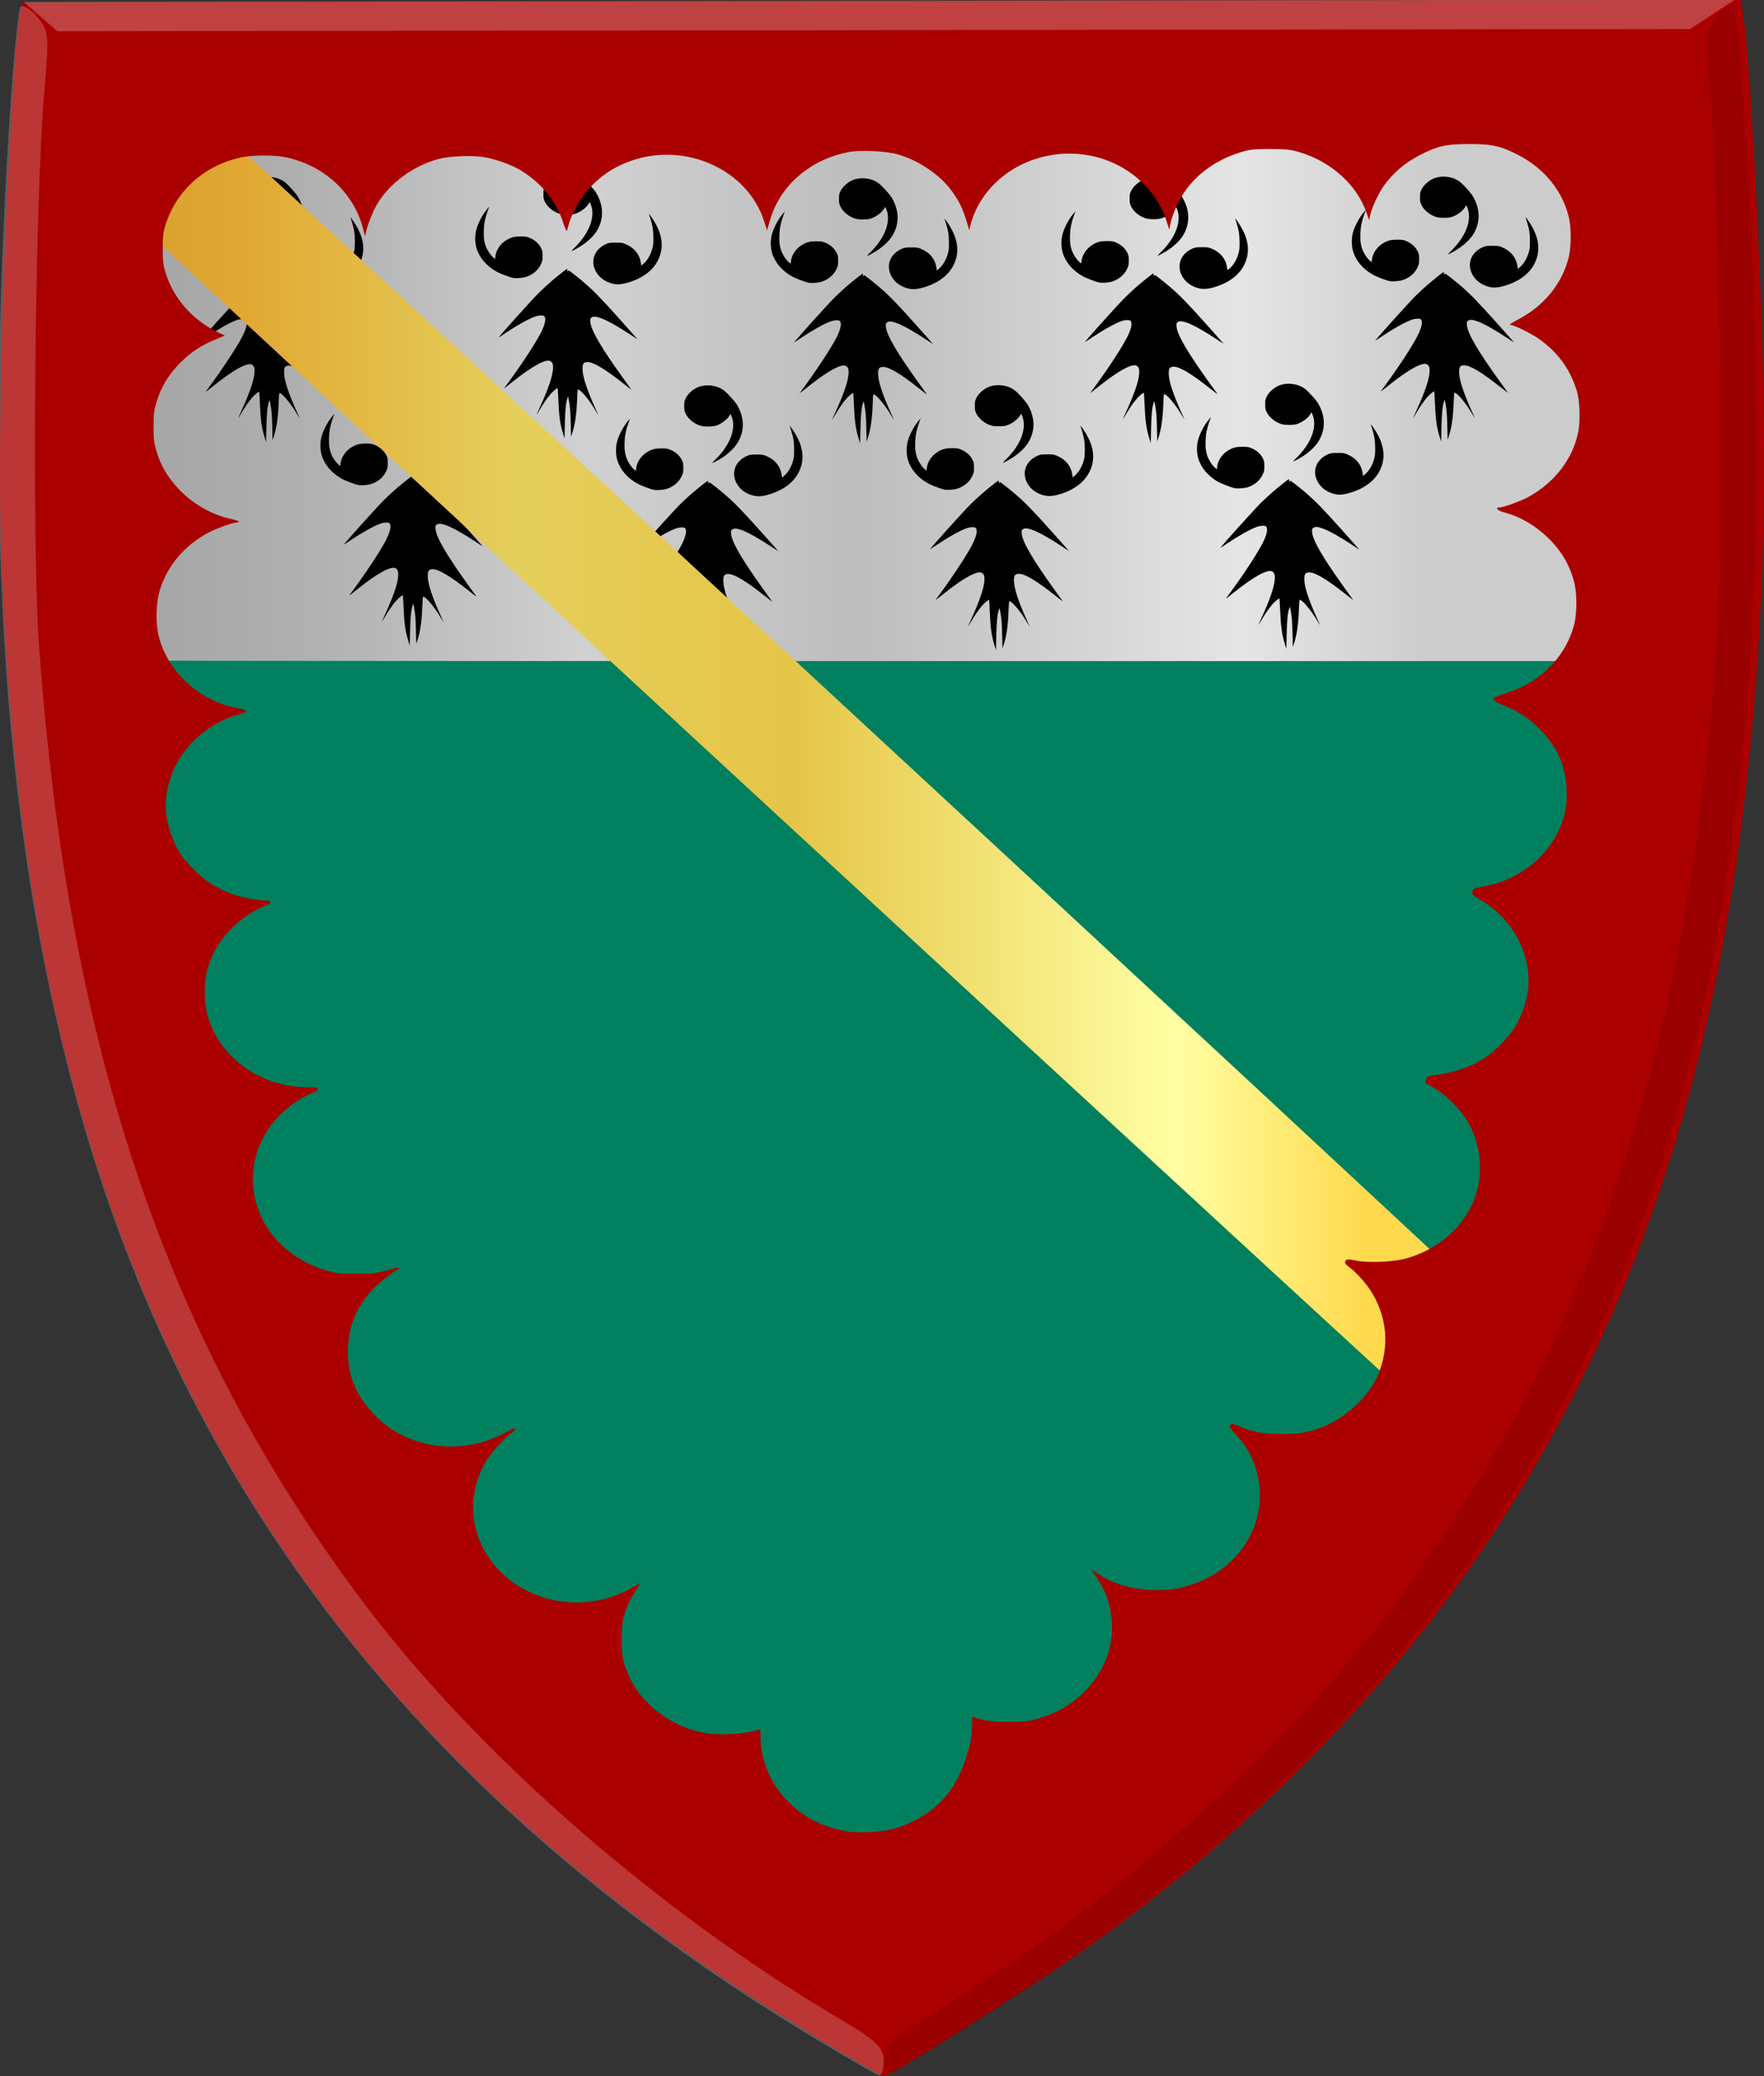 <?xml version="1.0" encoding="UTF-8" standalone="no"?>
<!-- Created with Inkscape (http://www.inkscape.org/) -->

<svg
   xmlns:dc="http://purl.org/dc/elements/1.1/"
   xmlns:cc="http://creativecommons.org/ns#"
   xmlns:rdf="http://www.w3.org/1999/02/22-rdf-syntax-ns#"
   xmlns:svg="http://www.w3.org/2000/svg"
   xmlns="http://www.w3.org/2000/svg"
   xmlns:xlink="http://www.w3.org/1999/xlink"
   xmlns:sodipodi="http://sodipodi.sourceforge.net/DTD/sodipodi-0.dtd"
   xmlns:inkscape="http://www.inkscape.org/namespaces/inkscape"
   width="458.068"
   height="539.072"
   id="svg5049"
   version="1.1"
   inkscape:version="0.91 r13725"
   sodipodi:docname="Her_Flussart_van_Steenburch.svg">
  <rect width="100%" height="100%" fill="#333333" stroke="none"/>
  <defs
     id="defs5051">
    <linearGradient
       id="linearGradient4070-6-1">
      <stop
         style="stop-color:#a3a3a3;stop-opacity:1;"
         offset="0"
         id="stop4072-2-3" />
      <stop
         style="stop-color:#b0b0b0;stop-opacity:1;"
         offset="0.143"
         id="stop4074-3-2" />
      <stop
         id="stop4076-8-1"
         offset="0.321"
         style="stop-color:#d1d1d1;stop-opacity:1;" />
      <stop
         style="stop-color:#bdbdbd;stop-opacity:1;"
         offset="0.5"
         id="stop4078-2-6" />
      <stop
         id="stop4080-6-3"
         offset="0.75"
         style="stop-color:#e5e5e5;stop-opacity:1;" />
      <stop
         style="stop-color:#cccccc;stop-opacity:1;"
         offset="0.875"
         id="stop4082-2-8" />
      <stop
         id="stop4084-7-3"
         offset="1"
         style="stop-color:#cccccc;stop-opacity:1;" />
    </linearGradient>
    <linearGradient
       gradientTransform="matrix(-1,0,0,1,-841.523,-1282.75)"
       gradientUnits="userSpaceOnUse"
       y2="1521.872"
       x2="-1157.101"
       y1="1521.872"
       x1="-1418.855"
       id="linearGradient15804"
       xlink:href="#linearGradient4070-6-1"
       inkscape:collect="always" />
    <linearGradient
       id="linearGradient15717"
       inkscape:collect="always">
      <stop
         id="stop15719"
         offset="0"
         style="stop-color:#ffffff;stop-opacity:1;" />
      <stop
         id="stop15721"
         offset="1"
         style="stop-color:#ffffff;stop-opacity:0;" />
    </linearGradient>
    <linearGradient
       gradientTransform="matrix(-1,0,0,1,-993.479,-1282.75)"
       gradientUnits="userSpaceOnUse"
       y2="1605.392"
       x2="-1343.402"
       y1="1605.392"
       x1="-1384.51"
       id="linearGradient15723"
       xlink:href="#linearGradient15717"
       inkscape:collect="always" />
    <linearGradient
       id="linearGradient23124">
      <stop
         style="stop-color:#cc992d;stop-opacity:1;"
         offset="0"
         id="stop23126" />
      <stop
         style="stop-color:#e1a832;stop-opacity:1;"
         offset="0.143"
         id="stop23128" />
      <stop
         id="stop23130"
         offset="0.321"
         style="stop-color:#e5cf5c;stop-opacity:1;" />
      <stop
         style="stop-color:#e5c547;stop-opacity:1;"
         offset="0.5"
         id="stop23132" />
      <stop
         id="stop23134"
         offset="0.75"
         style="stop-color:#ffffa3;stop-opacity:1;" />
      <stop
         style="stop-color:#ffd94d;stop-opacity:1;"
         offset="0.875"
         id="stop23136" />
      <stop
         id="stop23138"
         offset="1"
         style="stop-color:#ffdb4e;stop-opacity:1;" />
    </linearGradient>
    <linearGradient
       inkscape:collect="always"
       xlink:href="#linearGradient4053-4-8-3-8"
       id="linearGradient15856"
       gradientUnits="userSpaceOnUse"
       gradientTransform="matrix(-1,0,0,1,-181.297,-2013.873)"
       x1="-649.145"
       y1="2202.972"
       x2="-483.659"
       y2="2202.972" />
    <linearGradient
       id="linearGradient4053-4-8-3-8">
      <stop
         style="stop-color:#cc992d;stop-opacity:1;"
         offset="0"
         id="stop4055-9-6-3-1" />
      <stop
         style="stop-color:#e1a832;stop-opacity:1;"
         offset="0.143"
         id="stop4057-8-0-4-3" />
      <stop
         id="stop4059-2-1-2-6"
         offset="0.321"
         style="stop-color:#e5cf5c;stop-opacity:1;" />
      <stop
         style="stop-color:#e5c547;stop-opacity:1;"
         offset="0.5"
         id="stop4061-4-2-2-7" />
      <stop
         id="stop4063-5-6-0-8"
         offset="0.75"
         style="stop-color:#ffffa3;stop-opacity:1;" />
      <stop
         style="stop-color:#ffd94d;stop-opacity:1;"
         offset="0.875"
         id="stop4065-2-0-1-9" />
      <stop
         id="stop4067-9-5-2-5"
         offset="1"
         style="stop-color:#ffdb4e;stop-opacity:1;" />
    </linearGradient>
    <linearGradient
       gradientTransform="matrix(-1,0,0,1,-1432.755,-1501.22)"
       gradientUnits="userSpaceOnUse"
       y2="1821.438"
       x2="-1792.981"
       y1="1821.438"
       x1="-1947.815"
       id="linearGradient16219"
       xlink:href="#linearGradient4053-4-8-3-8"
       inkscape:collect="always" />
    <linearGradient
       id="linearGradient16247"
       inkscape:collect="always">
      <stop
         id="stop16249"
         offset="0"
         style="stop-color:#ffffff;stop-opacity:1;" />
      <stop
         id="stop16251"
         offset="1"
         style="stop-color:#ffffff;stop-opacity:0;" />
    </linearGradient>
    <radialGradient
       gradientUnits="userSpaceOnUse"
       gradientTransform="matrix(1,0,0,1.542,69.856,-610.353)"
       r="8.071"
       fy="763.515"
       fx="-781.429"
       cy="763.515"
       cx="-781.429"
       id="radialGradient16253"
       xlink:href="#linearGradient16247"
       inkscape:collect="always" />
    <linearGradient
       inkscape:collect="always"
       xlink:href="#linearGradient4070-6-1"
       id="linearGradient6145"
       x1="130.798"
       y1="456.908"
       x2="587.777"
       y2="456.908"
       gradientUnits="userSpaceOnUse" />
    <linearGradient
       inkscape:collect="always"
       xlink:href="#linearGradient4070-6-1"
       id="linearGradient6186"
       x1="132.718"
       y1="493.753"
       x2="587.31"
       y2="493.753"
       gradientUnits="userSpaceOnUse"
       gradientTransform="translate(1.756,-4.447)" />
    <linearGradient
       inkscape:collect="always"
       xlink:href="#linearGradient4053-4-8-3-8"
       id="linearGradient15610"
       x1="137.765"
       y1="415.325"
       x2="537.319"
       y2="415.325"
       gradientUnits="userSpaceOnUse"
       gradientTransform="translate(4.221,31.48)" />
    <linearGradient
       inkscape:collect="always"
       xlink:href="#linearGradient4070-6-1"
       id="linearGradient4193"
       x1="160.622"
       y1="362.758"
       x2="557.961"
       y2="362.758"
       gradientUnits="userSpaceOnUse" />
  </defs>
  <sodipodi:namedview
     id="base"
     pagecolor="#ffffff"
     bordercolor="#666666"
     borderopacity="1.0"
     inkscape:pageopacity="0.0"
     inkscape:pageshadow="2"
     inkscape:zoom="1.1001587"
     inkscape:cx="216.83139"
     inkscape:cy="412.38825"
     inkscape:document-units="px"
     inkscape:current-layer="layer1"
     showgrid="false"
     fit-margin-top="0"
     fit-margin-left="0"
     fit-margin-right="0"
     fit-margin-bottom="0"
     inkscape:window-width="1280"
     inkscape:window-height="738"
     inkscape:window-x="-8"
     inkscape:window-y="-8"
     inkscape:window-maximized="1" />
  <g
     inkscape:label="Laag 1"
     inkscape:groupmode="layer"
     id="layer1"
     transform="translate(-136.365,-258.324)">
    <path
       style="fill:#00805f;fill-opacity:1"
       d="M 341.351,730.947 C 245.631,675.249 190.34,600.159 170.687,499.167 c -7.281,-37.42 -10.462,-79.544 -9.322,-123.411 0.783,-30.095 3.043,-70.235 4.29,-76.199 l 0.648,-3.102 193.454,-0.253 192.901,0.135 0.237,2.007 c 1.262,5.96 3.762,46.661 4.618,76.754 1.252,43.862 -0.994,86.138 -8.181,123.577 -17.267,89.945 -62.524,158.925 -139.666,212.876 -12.393,8.667 -47.761,30.138 -49.515,30.057 -0.283,0 -8.744,-4.811 -18.801,-10.662 z"
       id="path3927-4-86-8-2-6-4-4-1-6-9-7"
       inkscape:connector-curvature="0"
       sodipodi:nodetypes="csssccccsssccc" />
    <path
       style="fill:url(#linearGradient4193);fill-opacity:1.0"
       d="m 161.682,429.735 c -0.124,-0.352 -0.492,-7.25 -0.797,-14.992 -0.431,-10.899 -0.315,-37.238 0.227,-51.657 0.604,-16.044 1.386,-31.874 2.175,-43.938 0.881,-13.507 1.387,-18.686 2.137,-21.896 l 0.238,-1.016 12.245,-0.119 c 6.736,-0.067 67.499,-0.165 135.03,-0.221 67.532,-0.059 149.266,-0.162 181.632,-0.233 l 58.847,-0.129 -0.146,1.366 c -0.079,0.752 -0.044,1.946 0.079,2.653 1.094,6.321 3.197,41.025 4.332,71.548 0.521,14.008 0.269,52.67 -0.376,57.841 l -0.131,1.039 -197.7,0 c -157.97,0 -197.718,-0.05 -197.788,-0.247 z"
       id="path6092-5-2-4"
       inkscape:connector-curvature="0" />
    <path
       style="fill:#000000"
       d="m 205.047,371.758 c -0.751,-2.454 -1.021,-4.445 -1.208,-8.9 -0.062,-1.515 -0.14,-2.78 -0.165,-2.811 -0.113,-0.124 -1.186,0.762 -1.866,1.542 -0.819,0.938 -2.004,2.662 -2.894,4.21 -0.901,1.567 -0.895,1.471 0.031,-0.553 2.237,-4.863 3.388,-8.206 3.512,-10.206 0.072,-1.106 -0.082,-1.611 -0.589,-1.976 -1.081,-0.776 -4.63,1.12 -9.795,5.234 -2.132,1.698 -2.414,1.907 -2.227,1.657 3.751,-5.04 7.415,-10.53 9.164,-13.733 1.272,-2.33 1.744,-4.104 1.263,-4.755 -0.202,-0.275 -0.306,-0.306 -0.993,-0.299 -0.526,0.009 -1.045,0.114 -1.661,0.346 -1.677,0.63 -4.683,2.323 -7.56,4.256 -0.769,0.518 -1.526,1.014 -1.68,1.103 -0.446,0.258 8.873,-10.102 10.594,-11.775 0.856,-0.835 2.212,-2.083 3.013,-2.775 1.43,-1.235 3.999,-3.267 4.132,-3.267 0.041,0 0.072,0.135 0.072,0.301 0,0.165 0.051,0.334 0.111,0.376 0.062,0.043 0.112,-0.009 0.112,-0.116 0,-0.105 0.031,-0.191 0.072,-0.191 0.124,0 2.658,1.992 3.964,3.115 2.563,2.205 4.621,4.319 9.295,9.547 2.618,2.927 4.709,5.293 4.648,5.257 -0.062,-0.035 -0.702,-0.46 -1.425,-0.942 -3.295,-2.198 -6.293,-3.894 -7.982,-4.514 -1.375,-0.504 -2.117,-0.55 -2.575,-0.155 -0.294,0.254 -0.306,0.307 -0.256,1.079 0.138,2.103 2.81,6.693 8.52,14.629 1.045,1.453 1.957,2.722 2.026,2.819 0.183,0.262 0.021,0.135 -1.836,-1.329 -4.808,-3.817 -7.893,-5.668 -9.443,-5.668 -1.081,0 -1.368,0.483 -1.274,2.143 0.111,1.979 1.276,5.414 3.451,10.172 0.363,0.796 0.644,1.447 0.623,1.447 -0.021,0 -0.282,-0.429 -0.582,-0.952 -1.589,-2.779 -3.992,-5.683 -4.7,-5.683 -0.092,0 -0.157,0.648 -0.212,2.363 -0.126,3.868 -0.536,6.745 -1.273,8.942 l -0.309,0.922 -0.072,-3.257 c -0.072,-3.29 -0.177,-4.588 -0.508,-6.267 l -0.184,-0.922 -0.154,0.407 c -0.405,1.063 -0.62,3.217 -0.693,6.904 l -0.072,3.625 -0.414,-1.352 z m 13.013,-38.825 c -1.967,-0.464 -3.471,-1.51 -4.375,-3.043 -1.709,-2.903 -0.428,-6.161 2.919,-7.422 0.491,-0.186 0.934,-0.232 2.184,-0.229 1.419,0 1.646,0.035 2.385,0.332 2.303,0.929 3.718,2.595 4.083,4.811 l 0.14,0.846 0.584,-0.507 c 1.061,-0.921 1.914,-2.442 2.352,-4.195 0.155,-0.615 0.196,-1.221 0.188,-2.642 -0.021,-1.999 -0.179,-3.021 -0.831,-5.089 l -0.333,-1.056 0.392,0.492 c 0.216,0.27 0.662,0.934 0.992,1.474 1.874,3.071 2.398,5.939 1.579,8.629 -1.02,3.352 -3.744,5.804 -7.947,7.155 -1.83,0.587 -3.13,0.721 -4.312,0.443 z m -26.088,-1.546 c -0.882,-0.205 -3.288,-1.126 -4.091,-1.566 -2.655,-1.455 -4.534,-3.637 -5.278,-6.13 -0.429,-1.437 -0.455,-3.269 -0.072,-4.756 0.455,-1.744 1.569,-3.869 2.814,-5.367 l 0.56,-0.673 -0.388,1.072 c -0.693,1.918 -0.967,3.29 -1.031,5.15 -0.062,1.853 0.103,3.034 0.601,4.268 0.383,0.951 1.2,2.155 1.81,2.667 l 0.528,0.443 0.072,-0.698 c 0.159,-1.586 1.348,-3.323 2.889,-4.224 1.245,-0.728 2.032,-0.928 3.649,-0.926 1.238,0 1.565,0.043 2.184,0.288 1.52,0.597 2.584,1.542 3.211,2.855 0.283,0.591 0.314,0.778 0.315,1.887 0,1.153 -0.021,1.285 -0.381,2.089 -0.699,1.568 -2.072,2.764 -3.874,3.372 -0.892,0.301 -2.733,0.43 -3.52,0.247 z m 15.968,-7.707 c 4.07,-3.935 5.701,-8.433 4.217,-11.629 l -0.164,-0.354 -0.297,0.49 c -0.669,1.102 -2.295,2.251 -3.714,2.625 -0.792,0.209 -2.789,0.209 -3.583,0 -1.768,-0.463 -3.436,-1.799 -4.101,-3.283 -0.289,-0.645 -0.323,-0.853 -0.323,-1.891 0,-1.039 0.031,-1.248 0.323,-1.891 0.648,-1.446 2.338,-2.824 3.989,-3.249 2.114,-0.545 4.565,-0.07 6.123,1.187 0.887,0.716 2.729,2.76 3.226,3.581 2.002,3.303 2.079,6.824 0.219,9.901 -0.98,1.62 -2.96,3.372 -5.196,4.598 -1.604,0.88 -1.704,0.869 -0.717,-0.087 z"
       id="path8415-2"
       inkscape:connector-curvature="0" />
    <path
       style="fill:#000000"
       d="m 510.178,371.668 c -0.751,-2.454 -1.021,-4.445 -1.208,-8.9 -0.062,-1.515 -0.14,-2.78 -0.165,-2.811 -0.113,-0.124 -1.186,0.762 -1.866,1.542 -0.819,0.938 -2.004,2.662 -2.894,4.21 -0.901,1.567 -0.895,1.471 0.031,-0.553 2.237,-4.863 3.388,-8.206 3.512,-10.206 0.072,-1.106 -0.082,-1.611 -0.589,-1.976 -1.081,-0.776 -4.63,1.12 -9.795,5.234 -2.132,1.698 -2.414,1.907 -2.227,1.657 3.751,-5.04 7.415,-10.53 9.164,-13.733 1.272,-2.33 1.744,-4.104 1.263,-4.755 -0.202,-0.275 -0.306,-0.306 -0.993,-0.299 -0.526,0.009 -1.045,0.114 -1.661,0.346 -1.677,0.63 -4.683,2.323 -7.56,4.256 -0.769,0.518 -1.526,1.014 -1.68,1.103 -0.446,0.258 8.873,-10.102 10.594,-11.775 0.856,-0.835 2.212,-2.083 3.013,-2.775 1.43,-1.235 3.999,-3.267 4.132,-3.267 0.041,0 0.072,0.135 0.072,0.301 0,0.165 0.051,0.334 0.111,0.376 0.062,0.043 0.112,-0.009 0.112,-0.116 0,-0.105 0.031,-0.191 0.072,-0.191 0.124,0 2.658,1.992 3.964,3.115 2.563,2.205 4.621,4.319 9.295,9.547 2.618,2.927 4.709,5.293 4.648,5.257 -0.062,-0.035 -0.702,-0.46 -1.425,-0.942 -3.295,-2.198 -6.293,-3.894 -7.982,-4.514 -1.375,-0.504 -2.117,-0.55 -2.575,-0.155 -0.294,0.254 -0.306,0.307 -0.256,1.079 0.138,2.103 2.81,6.693 8.52,14.629 1.045,1.453 1.957,2.722 2.026,2.819 0.183,0.262 0.021,0.135 -1.836,-1.329 -4.808,-3.817 -7.893,-5.668 -9.443,-5.668 -1.081,0 -1.368,0.483 -1.274,2.143 0.111,1.979 1.276,5.414 3.451,10.172 0.363,0.796 0.644,1.447 0.623,1.447 -0.021,0 -0.282,-0.429 -0.582,-0.952 -1.589,-2.779 -3.992,-5.683 -4.7,-5.683 -0.092,0 -0.157,0.648 -0.212,2.363 -0.126,3.868 -0.536,6.745 -1.273,8.942 l -0.309,0.922 -0.072,-3.257 c -0.072,-3.29 -0.177,-4.588 -0.508,-6.267 l -0.184,-0.922 -0.154,0.407 c -0.405,1.063 -0.62,3.217 -0.693,6.904 l -0.072,3.625 -0.414,-1.352 z m 13.013,-38.825 c -1.967,-0.464 -3.471,-1.51 -4.375,-3.043 -1.709,-2.903 -0.428,-6.161 2.919,-7.422 0.491,-0.186 0.934,-0.232 2.184,-0.229 1.419,0 1.646,0.035 2.385,0.332 2.303,0.929 3.718,2.595 4.083,4.811 l 0.14,0.846 0.584,-0.507 c 1.061,-0.921 1.914,-2.442 2.352,-4.195 0.155,-0.615 0.196,-1.221 0.188,-2.642 -0.021,-1.999 -0.179,-3.021 -0.831,-5.089 l -0.333,-1.056 0.392,0.492 c 0.216,0.27 0.662,0.934 0.992,1.474 1.874,3.071 2.398,5.939 1.579,8.629 -1.02,3.352 -3.744,5.804 -7.947,7.155 -1.83,0.587 -3.13,0.721 -4.312,0.443 z m -26.088,-1.546 c -0.882,-0.205 -3.288,-1.126 -4.091,-1.566 -2.655,-1.455 -4.534,-3.637 -5.278,-6.13 -0.429,-1.437 -0.455,-3.269 -0.072,-4.756 0.455,-1.744 1.569,-3.869 2.814,-5.367 l 0.56,-0.673 -0.388,1.072 c -0.693,1.918 -0.967,3.29 -1.031,5.15 -0.062,1.853 0.103,3.034 0.601,4.268 0.383,0.951 1.2,2.155 1.81,2.667 l 0.528,0.443 0.072,-0.698 c 0.159,-1.586 1.348,-3.323 2.889,-4.224 1.245,-0.728 2.032,-0.928 3.649,-0.926 1.238,0 1.565,0.043 2.184,0.288 1.52,0.597 2.584,1.542 3.211,2.855 0.283,0.591 0.314,0.778 0.315,1.887 0,1.153 -0.021,1.285 -0.381,2.089 -0.699,1.568 -2.072,2.764 -3.874,3.372 -0.892,0.301 -2.733,0.43 -3.52,0.247 z m 15.968,-7.707 c 4.07,-3.935 5.701,-8.433 4.217,-11.629 l -0.164,-0.354 -0.297,0.49 c -0.669,1.102 -2.295,2.251 -3.714,2.625 -0.792,0.209 -2.789,0.209 -3.583,0 -1.768,-0.463 -3.436,-1.799 -4.101,-3.283 -0.289,-0.645 -0.323,-0.853 -0.323,-1.891 0,-1.039 0.031,-1.248 0.323,-1.891 0.648,-1.446 2.338,-2.824 3.989,-3.249 2.114,-0.545 4.565,-0.07 6.123,1.187 0.887,0.716 2.729,2.76 3.226,3.581 2.002,3.303 2.079,6.824 0.219,9.901 -0.98,1.62 -2.96,3.372 -5.196,4.598 -1.604,0.88 -1.704,0.869 -0.717,-0.087 z"
       id="path8415-2-5"
       inkscape:connector-curvature="0" />
    <path
       style="fill:#000000"
       d="m 359.305,372.091 c -0.751,-2.454 -1.021,-4.445 -1.208,-8.9 -0.062,-1.515 -0.14,-2.78 -0.165,-2.811 -0.113,-0.124 -1.186,0.762 -1.866,1.542 -0.819,0.938 -2.004,2.662 -2.894,4.21 -0.901,1.567 -0.895,1.471 0.031,-0.553 2.237,-4.863 3.388,-8.206 3.512,-10.206 0.072,-1.106 -0.082,-1.611 -0.589,-1.976 -1.081,-0.776 -4.63,1.12 -9.795,5.234 -2.132,1.698 -2.414,1.907 -2.227,1.657 3.751,-5.04 7.415,-10.53 9.164,-13.733 1.272,-2.33 1.744,-4.104 1.263,-4.755 -0.202,-0.275 -0.306,-0.306 -0.993,-0.299 -0.526,0.009 -1.045,0.114 -1.661,0.346 -1.677,0.63 -4.683,2.323 -7.56,4.256 -0.769,0.518 -1.526,1.014 -1.68,1.103 -0.446,0.258 8.873,-10.102 10.594,-11.775 0.856,-0.835 2.212,-2.083 3.013,-2.775 1.43,-1.235 3.999,-3.267 4.132,-3.267 0.041,0 0.072,0.135 0.072,0.301 0,0.165 0.051,0.334 0.111,0.376 0.062,0.043 0.112,-0.009 0.112,-0.116 0,-0.105 0.031,-0.191 0.072,-0.191 0.124,0 2.658,1.992 3.964,3.115 2.563,2.205 4.621,4.319 9.295,9.547 2.618,2.927 4.709,5.293 4.648,5.257 -0.062,-0.035 -0.702,-0.46 -1.425,-0.942 -3.295,-2.198 -6.293,-3.894 -7.982,-4.514 -1.375,-0.504 -2.117,-0.55 -2.575,-0.155 -0.294,0.254 -0.306,0.307 -0.256,1.079 0.138,2.103 2.81,6.693 8.52,14.629 1.045,1.453 1.957,2.722 2.026,2.819 0.183,0.262 0.021,0.135 -1.836,-1.329 -4.808,-3.817 -7.893,-5.668 -9.443,-5.668 -1.081,0 -1.368,0.483 -1.274,2.143 0.111,1.979 1.276,5.414 3.451,10.172 0.363,0.796 0.644,1.447 0.623,1.447 -0.021,0 -0.282,-0.429 -0.582,-0.952 -1.589,-2.779 -3.992,-5.683 -4.7,-5.683 -0.092,0 -0.157,0.648 -0.212,2.363 -0.126,3.868 -0.536,6.745 -1.273,8.942 l -0.309,0.922 -0.072,-3.257 c -0.072,-3.29 -0.177,-4.588 -0.508,-6.267 l -0.184,-0.922 -0.154,0.407 c -0.405,1.063 -0.62,3.217 -0.693,6.904 l -0.072,3.625 -0.414,-1.352 z m 13.013,-38.825 c -1.967,-0.464 -3.471,-1.51 -4.375,-3.043 -1.709,-2.903 -0.428,-6.161 2.919,-7.422 0.491,-0.186 0.934,-0.232 2.184,-0.229 1.419,0 1.646,0.035 2.385,0.332 2.303,0.929 3.718,2.595 4.083,4.811 l 0.14,0.846 0.584,-0.507 c 1.061,-0.921 1.914,-2.442 2.352,-4.195 0.155,-0.615 0.196,-1.221 0.188,-2.642 -0.021,-1.999 -0.179,-3.021 -0.831,-5.089 l -0.333,-1.056 0.392,0.492 c 0.216,0.27 0.662,0.934 0.992,1.474 1.874,3.071 2.398,5.939 1.579,8.629 -1.02,3.352 -3.744,5.804 -7.947,7.155 -1.83,0.587 -3.13,0.721 -4.312,0.443 z m -26.088,-1.546 c -0.882,-0.205 -3.288,-1.126 -4.091,-1.566 -2.655,-1.455 -4.534,-3.637 -5.278,-6.13 -0.429,-1.437 -0.455,-3.269 -0.072,-4.756 0.455,-1.744 1.569,-3.869 2.814,-5.367 l 0.56,-0.673 -0.388,1.072 c -0.693,1.918 -0.967,3.29 -1.031,5.15 -0.062,1.853 0.103,3.034 0.601,4.268 0.383,0.951 1.2,2.155 1.81,2.667 l 0.528,0.443 0.072,-0.698 c 0.159,-1.586 1.348,-3.323 2.889,-4.224 1.245,-0.728 2.032,-0.928 3.649,-0.926 1.238,0 1.565,0.043 2.184,0.288 1.52,0.597 2.584,1.542 3.211,2.855 0.283,0.591 0.314,0.778 0.315,1.887 0,1.153 -0.021,1.285 -0.381,2.089 -0.699,1.568 -2.072,2.764 -3.874,3.372 -0.892,0.301 -2.733,0.43 -3.52,0.247 z m 15.968,-7.707 c 4.07,-3.935 5.701,-8.433 4.217,-11.629 l -0.164,-0.354 -0.297,0.49 c -0.669,1.102 -2.295,2.251 -3.714,2.625 -0.792,0.209 -2.789,0.209 -3.583,0 -1.768,-0.463 -3.436,-1.799 -4.101,-3.283 -0.289,-0.645 -0.323,-0.853 -0.323,-1.891 0,-1.039 0.031,-1.248 0.323,-1.891 0.648,-1.446 2.338,-2.824 3.989,-3.249 2.114,-0.545 4.565,-0.07 6.123,1.187 0.887,0.716 2.729,2.76 3.226,3.581 2.002,3.303 2.079,6.824 0.219,9.901 -0.98,1.62 -2.96,3.372 -5.196,4.598 -1.604,0.88 -1.704,0.869 -0.717,-0.087 z"
       id="path8415-2-51"
       inkscape:connector-curvature="0" />
    <path
       style="fill:#000000"
       d="m 282.551,370.837 c -0.75,-2.454 -1.021,-4.445 -1.208,-8.9 -0.062,-1.515 -0.14,-2.78 -0.165,-2.811 -0.113,-0.124 -1.186,0.762 -1.866,1.542 -0.819,0.938 -2.004,2.662 -2.894,4.21 -0.901,1.567 -0.895,1.471 0.031,-0.553 2.237,-4.863 3.388,-8.206 3.512,-10.206 0.072,-1.106 -0.082,-1.611 -0.589,-1.976 -1.081,-0.776 -4.63,1.12 -9.795,5.234 -2.132,1.698 -2.414,1.907 -2.227,1.657 3.751,-5.04 7.415,-10.53 9.164,-13.733 1.272,-2.33 1.744,-4.104 1.263,-4.755 -0.202,-0.275 -0.306,-0.306 -0.993,-0.299 -0.526,0.009 -1.045,0.114 -1.661,0.346 -1.677,0.63 -4.683,2.323 -7.56,4.256 -0.769,0.518 -1.526,1.014 -1.68,1.103 -0.446,0.258 8.873,-10.102 10.594,-11.775 0.856,-0.835 2.212,-2.083 3.013,-2.775 1.43,-1.235 3.999,-3.267 4.132,-3.267 0.041,0 0.072,0.135 0.072,0.301 0,0.165 0.051,0.334 0.111,0.376 0.062,0.043 0.112,-0.009 0.112,-0.116 0,-0.105 0.031,-0.191 0.072,-0.191 0.124,0 2.658,1.992 3.964,3.115 2.563,2.205 4.621,4.319 9.295,9.547 2.618,2.927 4.709,5.293 4.648,5.257 -0.062,-0.035 -0.702,-0.46 -1.425,-0.942 -3.295,-2.198 -6.293,-3.894 -7.982,-4.514 -1.375,-0.504 -2.117,-0.55 -2.575,-0.155 -0.294,0.254 -0.306,0.307 -0.256,1.079 0.138,2.103 2.81,6.693 8.52,14.629 1.045,1.453 1.957,2.722 2.026,2.819 0.183,0.262 0.021,0.135 -1.836,-1.329 -4.808,-3.817 -7.893,-5.668 -9.443,-5.668 -1.081,0 -1.368,0.483 -1.274,2.143 0.111,1.979 1.276,5.414 3.451,10.172 0.363,0.796 0.644,1.447 0.623,1.447 -0.021,0 -0.282,-0.429 -0.582,-0.952 -1.589,-2.779 -3.992,-5.683 -4.7,-5.683 -0.092,0 -0.157,0.648 -0.212,2.363 -0.126,3.868 -0.536,6.745 -1.273,8.942 l -0.309,0.922 -0.072,-3.257 c -0.072,-3.29 -0.177,-4.588 -0.508,-6.267 l -0.184,-0.922 -0.154,0.407 c -0.405,1.063 -0.62,3.217 -0.693,6.904 l -0.072,3.625 -0.414,-1.352 z m 13.013,-38.825 c -1.967,-0.464 -3.471,-1.51 -4.375,-3.043 -1.709,-2.903 -0.428,-6.161 2.919,-7.422 0.491,-0.186 0.934,-0.232 2.184,-0.229 1.419,0 1.646,0.035 2.385,0.332 2.303,0.929 3.718,2.595 4.083,4.811 l 0.14,0.846 0.584,-0.507 c 1.061,-0.921 1.914,-2.442 2.352,-4.195 0.155,-0.615 0.196,-1.221 0.188,-2.642 -0.021,-1.999 -0.179,-3.021 -0.831,-5.089 l -0.333,-1.056 0.392,0.492 c 0.216,0.27 0.662,0.934 0.992,1.474 1.874,3.071 2.398,5.939 1.579,8.629 -1.02,3.352 -3.744,5.804 -7.947,7.155 -1.83,0.587 -3.13,0.721 -4.312,0.443 z m -26.088,-1.546 c -0.882,-0.205 -3.288,-1.126 -4.091,-1.566 -2.655,-1.455 -4.534,-3.637 -5.278,-6.13 -0.429,-1.437 -0.455,-3.269 -0.072,-4.756 0.455,-1.744 1.569,-3.869 2.814,-5.367 l 0.56,-0.673 -0.388,1.072 c -0.693,1.918 -0.967,3.29 -1.031,5.15 -0.062,1.853 0.103,3.034 0.601,4.268 0.383,0.951 1.2,2.155 1.81,2.667 l 0.528,0.443 0.072,-0.698 c 0.159,-1.586 1.348,-3.323 2.889,-4.224 1.245,-0.728 2.032,-0.928 3.649,-0.926 1.238,0 1.565,0.043 2.184,0.288 1.52,0.597 2.584,1.542 3.211,2.855 0.283,0.591 0.314,0.778 0.315,1.887 0,1.153 -0.021,1.285 -0.381,2.089 -0.699,1.568 -2.072,2.764 -3.874,3.372 -0.892,0.301 -2.733,0.43 -3.52,0.247 z m 15.968,-7.707 c 4.07,-3.935 5.701,-8.433 4.217,-11.629 l -0.164,-0.354 -0.297,0.49 c -0.669,1.102 -2.295,2.251 -3.714,2.625 -0.792,0.209 -2.789,0.209 -3.583,0 -1.768,-0.463 -3.436,-1.799 -4.101,-3.283 -0.289,-0.645 -0.323,-0.853 -0.323,-1.891 0,-1.039 0.031,-1.248 0.323,-1.891 0.648,-1.446 2.338,-2.824 3.989,-3.249 2.114,-0.545 4.565,-0.07 6.123,1.187 0.887,0.716 2.729,2.76 3.226,3.581 2.002,3.303 2.079,6.824 0.219,9.901 -0.98,1.62 -2.96,3.372 -5.196,4.598 -1.604,0.88 -1.704,0.869 -0.717,-0.087 z"
       id="path8415-2-55"
       inkscape:connector-curvature="0" />
    <path
       style="fill:#000000"
       d="m 434.777,372.033 c -0.751,-2.454 -1.021,-4.445 -1.208,-8.9 -0.062,-1.515 -0.14,-2.78 -0.165,-2.811 -0.113,-0.124 -1.186,0.762 -1.866,1.542 -0.819,0.938 -2.004,2.662 -2.894,4.21 -0.901,1.567 -0.895,1.471 0.031,-0.553 2.237,-4.863 3.388,-8.206 3.512,-10.206 0.072,-1.106 -0.082,-1.611 -0.589,-1.976 -1.081,-0.776 -4.63,1.12 -9.795,5.234 -2.132,1.698 -2.414,1.907 -2.227,1.657 3.751,-5.04 7.415,-10.53 9.164,-13.733 1.272,-2.33 1.744,-4.104 1.263,-4.755 -0.202,-0.275 -0.306,-0.306 -0.993,-0.299 -0.526,0.009 -1.045,0.114 -1.661,0.346 -1.677,0.63 -4.683,2.323 -7.56,4.256 -0.769,0.518 -1.526,1.014 -1.68,1.103 -0.446,0.258 8.873,-10.102 10.594,-11.775 0.856,-0.835 2.212,-2.083 3.013,-2.775 1.43,-1.235 3.999,-3.267 4.132,-3.267 0.041,0 0.072,0.135 0.072,0.301 0,0.165 0.051,0.334 0.111,0.376 0.062,0.043 0.112,-0.009 0.112,-0.116 0,-0.105 0.031,-0.191 0.072,-0.191 0.124,0 2.658,1.992 3.964,3.115 2.563,2.205 4.621,4.319 9.295,9.547 2.618,2.927 4.709,5.293 4.648,5.257 -0.062,-0.035 -0.702,-0.46 -1.425,-0.942 -3.295,-2.198 -6.293,-3.894 -7.982,-4.514 -1.375,-0.504 -2.117,-0.55 -2.575,-0.155 -0.294,0.254 -0.306,0.307 -0.256,1.079 0.138,2.103 2.81,6.693 8.52,14.629 1.045,1.453 1.957,2.722 2.026,2.819 0.183,0.262 0.021,0.135 -1.836,-1.329 -4.808,-3.817 -7.893,-5.668 -9.443,-5.668 -1.081,0 -1.368,0.483 -1.274,2.143 0.111,1.979 1.276,5.414 3.451,10.172 0.363,0.796 0.644,1.447 0.623,1.447 -0.021,0 -0.282,-0.429 -0.582,-0.952 -1.589,-2.779 -3.992,-5.683 -4.7,-5.683 -0.092,0 -0.157,0.648 -0.212,2.363 -0.126,3.868 -0.536,6.745 -1.273,8.942 l -0.309,0.922 -0.072,-3.257 c -0.072,-3.29 -0.177,-4.588 -0.508,-6.267 l -0.184,-0.922 -0.154,0.407 c -0.405,1.063 -0.62,3.217 -0.693,6.904 l -0.072,3.625 -0.414,-1.352 z m 13.013,-38.825 c -1.967,-0.464 -3.471,-1.51 -4.375,-3.043 -1.709,-2.903 -0.428,-6.161 2.919,-7.422 0.491,-0.186 0.934,-0.232 2.184,-0.229 1.419,0 1.646,0.035 2.385,0.332 2.303,0.929 3.718,2.595 4.083,4.811 l 0.14,0.846 0.584,-0.507 c 1.061,-0.921 1.914,-2.442 2.352,-4.195 0.155,-0.615 0.196,-1.221 0.188,-2.642 -0.021,-1.999 -0.179,-3.021 -0.831,-5.089 l -0.333,-1.056 0.392,0.492 c 0.216,0.27 0.662,0.934 0.992,1.474 1.874,3.071 2.398,5.939 1.579,8.629 -1.02,3.352 -3.744,5.804 -7.947,7.155 -1.83,0.587 -3.13,0.721 -4.312,0.443 z m -26.088,-1.546 c -0.882,-0.205 -3.288,-1.126 -4.091,-1.566 -2.655,-1.455 -4.534,-3.637 -5.278,-6.13 -0.429,-1.437 -0.455,-3.269 -0.072,-4.756 0.455,-1.744 1.569,-3.869 2.814,-5.367 l 0.56,-0.673 -0.388,1.072 c -0.693,1.918 -0.967,3.29 -1.031,5.15 -0.062,1.853 0.103,3.034 0.601,4.268 0.383,0.951 1.2,2.155 1.81,2.667 l 0.528,0.443 0.072,-0.698 c 0.159,-1.586 1.348,-3.323 2.889,-4.224 1.245,-0.728 2.032,-0.928 3.649,-0.926 1.238,0 1.565,0.043 2.184,0.288 1.52,0.597 2.584,1.542 3.211,2.855 0.283,0.591 0.314,0.778 0.315,1.887 0,1.153 -0.021,1.285 -0.381,2.089 -0.699,1.568 -2.072,2.764 -3.874,3.372 -0.892,0.301 -2.733,0.43 -3.52,0.247 z m 15.968,-7.707 c 4.07,-3.935 5.701,-8.433 4.217,-11.629 l -0.164,-0.354 -0.297,0.49 c -0.669,1.102 -2.295,2.251 -3.714,2.625 -0.792,0.209 -2.789,0.209 -3.583,0 -1.768,-0.463 -3.436,-1.799 -4.101,-3.283 -0.289,-0.645 -0.323,-0.853 -0.323,-1.891 0,-1.039 0.031,-1.248 0.323,-1.891 0.648,-1.446 2.338,-2.824 3.989,-3.249 2.114,-0.545 4.565,-0.07 6.123,1.187 0.887,0.716 2.729,2.76 3.226,3.581 2.002,3.303 2.079,6.824 0.219,9.901 -0.98,1.62 -2.96,3.372 -5.196,4.598 -1.604,0.88 -1.704,0.869 -0.717,-0.087 z"
       id="path8415-2-8"
       inkscape:connector-curvature="0" />
    <path
       style="fill:#000000"
       d="m 469.982,425.446 c -0.75,-2.454 -1.021,-4.445 -1.208,-8.9 -0.062,-1.515 -0.14,-2.78 -0.165,-2.811 -0.113,-0.124 -1.186,0.762 -1.866,1.542 -0.819,0.938 -2.004,2.662 -2.894,4.21 -0.901,1.567 -0.895,1.471 0.031,-0.553 2.237,-4.863 3.388,-8.206 3.512,-10.206 0.072,-1.106 -0.082,-1.611 -0.589,-1.976 -1.081,-0.776 -4.63,1.12 -9.795,5.234 -2.132,1.698 -2.414,1.907 -2.227,1.657 3.751,-5.04 7.415,-10.53 9.164,-13.733 1.272,-2.33 1.744,-4.104 1.263,-4.755 -0.202,-0.275 -0.306,-0.306 -0.993,-0.299 -0.526,0.009 -1.045,0.114 -1.661,0.346 -1.677,0.63 -4.683,2.323 -7.56,4.256 -0.769,0.518 -1.526,1.014 -1.68,1.103 -0.446,0.258 8.873,-10.102 10.594,-11.775 0.856,-0.835 2.212,-2.083 3.013,-2.775 1.43,-1.235 3.999,-3.267 4.132,-3.267 0.041,0 0.072,0.135 0.072,0.301 0,0.165 0.051,0.334 0.111,0.376 0.062,0.043 0.112,-0.009 0.112,-0.116 0,-0.105 0.031,-0.191 0.072,-0.191 0.124,0 2.658,1.992 3.964,3.115 2.563,2.205 4.621,4.319 9.295,9.547 2.618,2.927 4.709,5.293 4.648,5.257 -0.062,-0.035 -0.702,-0.46 -1.425,-0.942 -3.295,-2.198 -6.293,-3.894 -7.982,-4.514 -1.375,-0.504 -2.117,-0.55 -2.575,-0.155 -0.294,0.254 -0.306,0.307 -0.256,1.079 0.138,2.103 2.81,6.693 8.52,14.629 1.045,1.453 1.957,2.722 2.026,2.819 0.183,0.262 0.021,0.135 -1.836,-1.329 -4.808,-3.817 -7.893,-5.668 -9.443,-5.668 -1.081,0 -1.368,0.483 -1.274,2.143 0.111,1.979 1.276,5.414 3.451,10.172 0.363,0.796 0.644,1.447 0.623,1.447 -0.021,0 -0.282,-0.429 -0.582,-0.952 -1.589,-2.779 -3.992,-5.683 -4.7,-5.683 -0.092,0 -0.157,0.648 -0.212,2.363 -0.126,3.868 -0.536,6.745 -1.273,8.942 l -0.309,0.922 -0.072,-3.257 c -0.072,-3.29 -0.177,-4.588 -0.508,-6.267 l -0.184,-0.922 -0.154,0.407 c -0.405,1.063 -0.62,3.217 -0.693,6.904 l -0.072,3.625 -0.414,-1.352 z m 13.013,-38.825 c -1.967,-0.464 -3.471,-1.51 -4.375,-3.043 -1.709,-2.903 -0.428,-6.161 2.919,-7.422 0.491,-0.186 0.934,-0.232 2.184,-0.229 1.419,0 1.646,0.035 2.385,0.332 2.303,0.929 3.718,2.595 4.083,4.811 l 0.14,0.846 0.584,-0.507 c 1.061,-0.921 1.914,-2.442 2.352,-4.195 0.155,-0.615 0.196,-1.221 0.188,-2.642 -0.021,-1.999 -0.179,-3.021 -0.831,-5.089 l -0.333,-1.056 0.392,0.492 c 0.216,0.27 0.662,0.934 0.992,1.474 1.874,3.071 2.398,5.939 1.579,8.629 -1.02,3.352 -3.744,5.804 -7.947,7.155 -1.83,0.587 -3.13,0.721 -4.312,0.443 z m -26.088,-1.546 c -0.882,-0.205 -3.288,-1.126 -4.091,-1.566 -2.655,-1.455 -4.534,-3.637 -5.278,-6.13 -0.429,-1.437 -0.455,-3.269 -0.072,-4.756 0.455,-1.744 1.569,-3.869 2.814,-5.367 l 0.56,-0.673 -0.388,1.072 c -0.693,1.918 -0.967,3.29 -1.031,5.15 -0.062,1.853 0.103,3.034 0.601,4.268 0.383,0.951 1.2,2.155 1.81,2.667 l 0.528,0.443 0.072,-0.698 c 0.159,-1.586 1.348,-3.323 2.889,-4.224 1.245,-0.728 2.032,-0.928 3.649,-0.926 1.238,0 1.565,0.043 2.184,0.288 1.52,0.597 2.584,1.542 3.211,2.855 0.283,0.591 0.314,0.778 0.315,1.887 0,1.153 -0.021,1.285 -0.381,2.089 -0.699,1.568 -2.072,2.764 -3.874,3.372 -0.892,0.301 -2.733,0.43 -3.52,0.247 z m 15.968,-7.707 c 4.07,-3.935 5.701,-8.433 4.217,-11.629 l -0.164,-0.354 -0.297,0.49 c -0.669,1.102 -2.295,2.251 -3.714,2.625 -0.792,0.209 -2.789,0.209 -3.583,0 -1.768,-0.463 -3.436,-1.799 -4.101,-3.283 -0.289,-0.645 -0.323,-0.853 -0.323,-1.891 0,-1.039 0.031,-1.248 0.323,-1.891 0.648,-1.446 2.338,-2.824 3.989,-3.249 2.114,-0.545 4.565,-0.07 6.123,1.187 0.887,0.716 2.729,2.76 3.226,3.581 2.002,3.303 2.079,6.824 0.219,9.901 -0.98,1.62 -2.96,3.372 -5.196,4.598 -1.604,0.88 -1.704,0.869 -0.717,-0.087 z"
       id="path8415-2-5-4"
       inkscape:connector-curvature="0" />
    <path
       style="fill:#000000"
       d="m 319.109,425.869 c -0.751,-2.454 -1.021,-4.445 -1.208,-8.9 -0.062,-1.515 -0.14,-2.78 -0.165,-2.811 -0.113,-0.124 -1.186,0.762 -1.866,1.542 -0.819,0.938 -2.004,2.662 -2.894,4.21 -0.901,1.567 -0.895,1.471 0.031,-0.553 2.237,-4.863 3.388,-8.206 3.512,-10.206 0.072,-1.106 -0.082,-1.611 -0.589,-1.976 -1.081,-0.776 -4.63,1.12 -9.795,5.234 -2.132,1.698 -2.414,1.907 -2.227,1.657 3.751,-5.04 7.415,-10.53 9.164,-13.733 1.272,-2.33 1.744,-4.104 1.263,-4.755 -0.202,-0.275 -0.306,-0.306 -0.993,-0.299 -0.526,0.009 -1.045,0.114 -1.661,0.346 -1.677,0.63 -4.683,2.323 -7.56,4.256 -0.769,0.518 -1.526,1.014 -1.68,1.103 -0.446,0.258 8.873,-10.102 10.594,-11.775 0.856,-0.835 2.212,-2.083 3.013,-2.775 1.43,-1.235 3.999,-3.267 4.132,-3.267 0.041,0 0.072,0.135 0.072,0.301 0,0.165 0.051,0.334 0.111,0.376 0.062,0.043 0.112,-0.009 0.112,-0.116 0,-0.105 0.031,-0.191 0.072,-0.191 0.124,0 2.658,1.992 3.964,3.115 2.563,2.205 4.621,4.319 9.295,9.547 2.618,2.927 4.709,5.293 4.648,5.257 -0.062,-0.035 -0.702,-0.46 -1.425,-0.942 -3.295,-2.198 -6.293,-3.894 -7.982,-4.514 -1.375,-0.504 -2.117,-0.55 -2.575,-0.155 -0.294,0.254 -0.306,0.307 -0.256,1.079 0.138,2.103 2.81,6.693 8.52,14.629 1.045,1.453 1.957,2.722 2.026,2.819 0.183,0.262 0.021,0.135 -1.836,-1.329 -4.808,-3.817 -7.893,-5.668 -9.443,-5.668 -1.081,0 -1.368,0.483 -1.274,2.143 0.111,1.979 1.276,5.414 3.451,10.172 0.363,0.796 0.644,1.447 0.623,1.447 -0.021,0 -0.282,-0.429 -0.582,-0.952 -1.589,-2.779 -3.992,-5.683 -4.7,-5.683 -0.092,0 -0.157,0.648 -0.212,2.363 -0.126,3.868 -0.536,6.745 -1.273,8.942 l -0.309,0.922 -0.072,-3.257 c -0.072,-3.29 -0.177,-4.588 -0.508,-6.267 l -0.184,-0.922 -0.154,0.407 c -0.405,1.063 -0.62,3.217 -0.693,6.904 l -0.072,3.625 -0.414,-1.352 z m 13.013,-38.825 c -1.967,-0.464 -3.471,-1.51 -4.375,-3.043 -1.709,-2.903 -0.428,-6.161 2.919,-7.422 0.491,-0.186 0.934,-0.232 2.184,-0.229 1.419,0 1.646,0.035 2.385,0.332 2.303,0.929 3.718,2.595 4.083,4.811 l 0.14,0.846 0.584,-0.507 c 1.061,-0.921 1.914,-2.442 2.352,-4.195 0.155,-0.615 0.196,-1.221 0.188,-2.642 -0.021,-1.999 -0.179,-3.021 -0.831,-5.089 l -0.333,-1.056 0.392,0.492 c 0.216,0.27 0.662,0.934 0.992,1.474 1.874,3.071 2.398,5.939 1.579,8.629 -1.02,3.352 -3.744,5.804 -7.947,7.155 -1.83,0.587 -3.13,0.721 -4.312,0.443 z m -26.088,-1.546 c -0.882,-0.205 -3.288,-1.126 -4.091,-1.566 -2.655,-1.455 -4.534,-3.637 -5.278,-6.13 -0.429,-1.437 -0.455,-3.269 -0.072,-4.756 0.455,-1.744 1.569,-3.869 2.814,-5.367 l 0.56,-0.673 -0.388,1.072 c -0.693,1.918 -0.967,3.29 -1.031,5.15 -0.062,1.853 0.103,3.034 0.601,4.268 0.383,0.951 1.2,2.155 1.81,2.667 l 0.528,0.443 0.072,-0.698 c 0.159,-1.586 1.348,-3.323 2.889,-4.224 1.245,-0.728 2.032,-0.928 3.649,-0.926 1.238,0 1.565,0.043 2.184,0.288 1.52,0.597 2.584,1.542 3.211,2.855 0.283,0.591 0.314,0.778 0.315,1.887 0,1.153 -0.021,1.285 -0.381,2.089 -0.699,1.568 -2.072,2.764 -3.874,3.372 -0.892,0.301 -2.733,0.43 -3.52,0.247 z m 15.968,-7.707 c 4.07,-3.935 5.701,-8.433 4.217,-11.629 l -0.164,-0.354 -0.297,0.49 c -0.669,1.102 -2.295,2.251 -3.714,2.625 -0.792,0.209 -2.789,0.209 -3.583,0 -1.768,-0.463 -3.436,-1.799 -4.101,-3.283 -0.289,-0.645 -0.323,-0.853 -0.323,-1.891 0,-1.039 0.031,-1.248 0.323,-1.891 0.648,-1.446 2.338,-2.824 3.989,-3.249 2.114,-0.545 4.565,-0.07 6.123,1.187 0.887,0.716 2.729,2.76 3.226,3.581 2.002,3.303 2.079,6.824 0.219,9.901 -0.98,1.62 -2.96,3.372 -5.196,4.598 -1.604,0.88 -1.704,0.869 -0.717,-0.087 z"
       id="path8415-2-51-0"
       inkscape:connector-curvature="0" />
    <path
       style="fill:#000000"
       d="m 242.355,424.615 c -0.75,-2.454 -1.021,-4.445 -1.208,-8.9 -0.062,-1.515 -0.14,-2.78 -0.165,-2.811 -0.113,-0.124 -1.186,0.762 -1.866,1.542 -0.819,0.938 -2.004,2.662 -2.894,4.21 -0.901,1.567 -0.895,1.471 0.031,-0.553 2.237,-4.863 3.388,-8.206 3.512,-10.206 0.072,-1.106 -0.082,-1.611 -0.589,-1.976 -1.081,-0.776 -4.63,1.12 -9.795,5.234 -2.132,1.698 -2.414,1.907 -2.227,1.657 3.751,-5.04 7.415,-10.53 9.164,-13.733 1.272,-2.33 1.744,-4.104 1.263,-4.755 -0.202,-0.275 -0.306,-0.306 -0.993,-0.299 -0.526,0.009 -1.045,0.114 -1.661,0.346 -1.677,0.63 -4.683,2.323 -7.56,4.256 -0.769,0.518 -1.526,1.014 -1.68,1.103 -0.446,0.258 8.873,-10.102 10.594,-11.775 0.856,-0.835 2.212,-2.083 3.013,-2.775 1.43,-1.235 3.999,-3.267 4.132,-3.267 0.041,0 0.072,0.135 0.072,0.301 0,0.165 0.051,0.334 0.111,0.376 0.062,0.043 0.112,-0.009 0.112,-0.116 0,-0.105 0.031,-0.191 0.072,-0.191 0.124,0 2.658,1.992 3.964,3.115 2.563,2.205 4.621,4.319 9.295,9.547 2.618,2.927 4.709,5.293 4.648,5.257 -0.062,-0.035 -0.702,-0.46 -1.425,-0.942 -3.295,-2.198 -6.293,-3.894 -7.982,-4.514 -1.375,-0.504 -2.117,-0.55 -2.575,-0.155 -0.294,0.254 -0.306,0.307 -0.256,1.079 0.138,2.103 2.81,6.693 8.52,14.629 1.045,1.453 1.957,2.722 2.026,2.819 0.183,0.262 0.021,0.135 -1.836,-1.329 -4.808,-3.817 -7.893,-5.668 -9.443,-5.668 -1.081,0 -1.368,0.483 -1.274,2.143 0.111,1.979 1.276,5.414 3.451,10.172 0.363,0.796 0.644,1.447 0.623,1.447 -0.021,0 -0.282,-0.429 -0.582,-0.952 -1.589,-2.779 -3.992,-5.683 -4.7,-5.683 -0.092,0 -0.157,0.648 -0.212,2.363 -0.126,3.868 -0.536,6.745 -1.273,8.942 l -0.309,0.922 -0.072,-3.257 c -0.072,-3.29 -0.177,-4.588 -0.508,-6.267 l -0.184,-0.922 -0.154,0.407 c -0.405,1.063 -0.62,3.217 -0.693,6.904 l -0.072,3.625 -0.414,-1.352 z m 13.013,-38.825 c -1.967,-0.464 -3.471,-1.51 -4.375,-3.043 -1.709,-2.903 -0.428,-6.161 2.919,-7.422 0.491,-0.186 0.934,-0.232 2.184,-0.229 1.419,0 1.646,0.035 2.385,0.332 2.303,0.929 3.718,2.595 4.083,4.811 l 0.14,0.846 0.584,-0.507 c 1.061,-0.921 1.914,-2.442 2.352,-4.195 0.155,-0.615 0.196,-1.221 0.188,-2.642 -0.021,-1.999 -0.179,-3.021 -0.831,-5.089 l -0.333,-1.056 0.392,0.492 c 0.216,0.27 0.662,0.934 0.992,1.474 1.874,3.071 2.398,5.939 1.579,8.629 -1.02,3.352 -3.744,5.804 -7.947,7.155 -1.83,0.587 -3.13,0.721 -4.312,0.443 z m -26.088,-1.546 c -0.882,-0.205 -3.288,-1.126 -4.091,-1.566 -2.655,-1.455 -4.534,-3.637 -5.278,-6.13 -0.429,-1.437 -0.455,-3.269 -0.072,-4.756 0.455,-1.744 1.569,-3.869 2.814,-5.367 l 0.56,-0.673 -0.388,1.072 c -0.693,1.918 -0.967,3.29 -1.031,5.15 -0.062,1.853 0.103,3.034 0.601,4.268 0.383,0.951 1.2,2.155 1.81,2.667 l 0.528,0.443 0.072,-0.698 c 0.159,-1.586 1.348,-3.323 2.889,-4.224 1.245,-0.728 2.032,-0.928 3.649,-0.926 1.238,0 1.565,0.043 2.184,0.288 1.52,0.597 2.584,1.542 3.211,2.855 0.283,0.591 0.314,0.778 0.315,1.887 0,1.153 -0.021,1.285 -0.381,2.089 -0.699,1.568 -2.072,2.764 -3.874,3.372 -0.892,0.301 -2.733,0.43 -3.52,0.247 z m 15.968,-7.707 c 4.07,-3.935 5.701,-8.433 4.217,-11.629 l -0.164,-0.354 -0.297,0.49 c -0.669,1.102 -2.295,2.251 -3.714,2.625 -0.792,0.209 -2.789,0.209 -3.583,0 -1.768,-0.463 -3.436,-1.799 -4.101,-3.283 -0.289,-0.645 -0.323,-0.853 -0.323,-1.891 0,-1.039 0.031,-1.248 0.323,-1.891 0.648,-1.446 2.338,-2.824 3.989,-3.249 2.114,-0.545 4.565,-0.07 6.123,1.187 0.887,0.716 2.729,2.76 3.226,3.581 2.002,3.303 2.079,6.824 0.219,9.901 -0.98,1.62 -2.96,3.372 -5.196,4.598 -1.604,0.88 -1.704,0.869 -0.717,-0.087 z"
       id="path8415-2-55-5"
       inkscape:connector-curvature="0" />
    <path
       style="fill:#000000"
       d="m 394.582,425.81 c -0.751,-2.454 -1.021,-4.445 -1.208,-8.9 -0.062,-1.515 -0.14,-2.78 -0.165,-2.811 -0.113,-0.124 -1.186,0.762 -1.866,1.542 -0.819,0.938 -2.004,2.662 -2.894,4.21 -0.901,1.567 -0.895,1.471 0.031,-0.553 2.237,-4.863 3.388,-8.206 3.512,-10.206 0.072,-1.106 -0.082,-1.611 -0.589,-1.976 -1.081,-0.776 -4.63,1.12 -9.795,5.234 -2.132,1.698 -2.414,1.907 -2.227,1.657 3.751,-5.04 7.415,-10.53 9.164,-13.733 1.272,-2.33 1.744,-4.104 1.263,-4.755 -0.202,-0.275 -0.306,-0.306 -0.993,-0.299 -0.526,0.009 -1.045,0.114 -1.661,0.346 -1.677,0.63 -4.683,2.323 -7.56,4.256 -0.769,0.518 -1.526,1.014 -1.68,1.103 -0.446,0.258 8.873,-10.102 10.594,-11.775 0.856,-0.835 2.212,-2.083 3.013,-2.775 1.43,-1.235 3.999,-3.267 4.132,-3.267 0.041,0 0.072,0.135 0.072,0.301 0,0.165 0.051,0.334 0.111,0.376 0.062,0.043 0.112,-0.009 0.112,-0.116 0,-0.105 0.031,-0.191 0.072,-0.191 0.124,0 2.658,1.992 3.964,3.115 2.563,2.205 4.621,4.319 9.295,9.547 2.618,2.927 4.709,5.293 4.648,5.257 -0.062,-0.035 -0.702,-0.46 -1.425,-0.942 -3.295,-2.198 -6.293,-3.894 -7.982,-4.514 -1.375,-0.504 -2.117,-0.55 -2.575,-0.155 -0.294,0.254 -0.306,0.307 -0.256,1.079 0.138,2.103 2.81,6.693 8.52,14.629 1.045,1.453 1.957,2.722 2.026,2.819 0.183,0.262 0.021,0.135 -1.836,-1.329 -4.808,-3.817 -7.893,-5.668 -9.443,-5.668 -1.081,0 -1.368,0.483 -1.274,2.143 0.111,1.979 1.276,5.414 3.451,10.172 0.363,0.796 0.644,1.447 0.623,1.447 -0.021,0 -0.282,-0.429 -0.582,-0.952 -1.589,-2.779 -3.992,-5.683 -4.7,-5.683 -0.092,0 -0.157,0.648 -0.212,2.363 -0.126,3.868 -0.536,6.745 -1.273,8.942 l -0.309,0.922 -0.072,-3.257 c -0.072,-3.29 -0.177,-4.588 -0.508,-6.267 l -0.184,-0.922 -0.154,0.407 c -0.405,1.063 -0.62,3.217 -0.693,6.904 l -0.072,3.625 -0.414,-1.352 z m 13.013,-38.825 c -1.967,-0.464 -3.471,-1.51 -4.375,-3.043 -1.709,-2.903 -0.428,-6.161 2.919,-7.422 0.491,-0.186 0.934,-0.232 2.184,-0.229 1.419,0 1.646,0.035 2.385,0.332 2.303,0.929 3.718,2.595 4.083,4.811 l 0.14,0.846 0.584,-0.507 c 1.061,-0.921 1.914,-2.442 2.352,-4.195 0.155,-0.615 0.196,-1.221 0.188,-2.642 -0.021,-1.999 -0.179,-3.021 -0.831,-5.089 l -0.333,-1.056 0.392,0.492 c 0.216,0.27 0.662,0.934 0.992,1.474 1.874,3.071 2.398,5.939 1.579,8.629 -1.02,3.352 -3.744,5.804 -7.947,7.155 -1.83,0.587 -3.13,0.721 -4.312,0.443 z m -26.088,-1.546 c -0.882,-0.205 -3.288,-1.126 -4.091,-1.566 -2.655,-1.455 -4.534,-3.637 -5.278,-6.13 -0.429,-1.437 -0.455,-3.269 -0.072,-4.756 0.455,-1.744 1.569,-3.869 2.814,-5.367 l 0.56,-0.673 -0.388,1.072 c -0.693,1.918 -0.967,3.29 -1.031,5.15 -0.062,1.853 0.103,3.034 0.601,4.268 0.383,0.951 1.2,2.155 1.81,2.667 l 0.528,0.443 0.072,-0.698 c 0.159,-1.586 1.348,-3.323 2.889,-4.224 1.245,-0.728 2.032,-0.928 3.649,-0.926 1.238,0 1.565,0.043 2.184,0.288 1.52,0.597 2.584,1.542 3.211,2.855 0.283,0.591 0.314,0.778 0.315,1.887 0,1.153 -0.021,1.285 -0.381,2.089 -0.699,1.568 -2.072,2.764 -3.874,3.372 -0.892,0.301 -2.733,0.43 -3.52,0.247 z m 15.968,-7.707 c 4.07,-3.935 5.701,-8.433 4.217,-11.629 l -0.164,-0.354 -0.297,0.49 c -0.669,1.102 -2.295,2.251 -3.714,2.625 -0.792,0.209 -2.789,0.209 -3.583,0 -1.768,-0.463 -3.436,-1.799 -4.101,-3.283 -0.289,-0.645 -0.323,-0.853 -0.323,-1.891 0,-1.039 0.031,-1.248 0.323,-1.891 0.648,-1.446 2.338,-2.824 3.989,-3.249 2.114,-0.545 4.565,-0.07 6.123,1.187 0.887,0.716 2.729,2.76 3.226,3.581 2.002,3.303 2.079,6.824 0.219,9.901 -0.98,1.62 -2.96,3.372 -5.196,4.598 -1.604,0.88 -1.704,0.869 -0.717,-0.087 z"
       id="path8415-2-8-4"
       inkscape:connector-curvature="0" />
    <path
       style="fill:url(#linearGradient15610);fill-opacity:1"
       d="M 331.683,463.982 C 227.833,368.091 142.842,289.19 142.816,288.648 c -0.026,-0.543 4.75,-6.083 10.615,-12.313 l 10.663,-11.326 8.033,7.38 c 126.494,116.201 370.387,342.161 370.242,343.021 -0.23,1.368 -20.233,23.028 -21.207,22.963 -0.364,-0.024 -85.63,-78.5 -189.48,-174.391 z"
       id="path15602"
       inkscape:connector-curvature="0" />
    <path
       style="fill:#aa0000;fill-opacity:1"
       d="M 360.243,794.399 C 349.535,788.109 338.212,781.135 329.929,775.726 261.517,731.056 212.362,676.442 180.993,610.249 154.022,553.334 140.159,489.001 136.772,405.04 c -1.088,-26.963 0.067,-77.071 2.762,-119.908 0.924,-14.686 1.509,-20.897 2.357,-25.021 l 0.234,-1.137 62.598,-0.191 c 34.429,-0.105 134.827,-0.251 223.108,-0.325 l 160.51,-0.134 0.233,1.137 c 1.217,5.936 2.432,21.701 3.871,50.205 2.828,56.023 2.656,93.424 -0.607,132.094 -5.555,65.831 -18.324,118.183 -40.43,165.759 -23.456,50.481 -55.954,92.931 -100.633,131.448 -11.538,9.947 -25.767,20.886 -37.868,29.114 -14.873,10.113 -44.056,28.45 -46.628,29.3 -0.435,0.144 -2.193,-0.725 -6.035,-2.982 z m 7.855,-61.138 c 3.294,-0.915 5.308,-1.8 8.107,-3.561 4.949,-3.113 8.364,-7.453 10.458,-13.292 1.591,-4.435 2.094,-6.793 2.099,-9.839 l 0.01,-2.465 2.188,0.631 c 3.131,0.904 10.579,0.967 13.955,0.118 5.464,-1.373 9.924,-3.945 13.599,-7.842 4.994,-5.296 7.31,-12.024 6.457,-18.756 -0.515,-4.065 -1.476,-6.655 -3.813,-10.281 l -1.331,-2.066 1.069,0.685 c 2.629,1.685 3.153,1.961 5.187,2.743 3.155,1.212 6.767,1.861 10.391,1.866 3.974,0.006 6.596,-0.433 10.066,-1.683 9.919,-3.573 16.444,-11.985 16.975,-21.885 0.19,-3.537 -0.573,-7.481 -2.059,-10.653 -1.209,-2.579 -2.051,-3.821 -4.261,-6.287 -1.549,-1.728 -1.713,-2.029 -1.304,-2.394 0.386,-0.345 0.743,-0.299 2.053,0.269 3.742,1.62 6.178,2.084 11.09,2.109 5.035,0.026 7.731,-0.491 11.758,-2.253 4.88,-2.135 10.142,-6.858 12.469,-11.19 3.977,-7.405 3.769,-15.866 -0.571,-23.141 -1.369,-2.295 -4.11,-5.406 -5.959,-6.762 -1.14,-0.836 -1.32,-1.252 -0.788,-1.825 0.217,-0.233 0.985,-0.195 2.489,0.123 3.365,0.711 10.167,0.373 13.591,-0.677 9.463,-2.9 16.306,-9.94 18.198,-18.724 1.209,-5.612 0.04,-12.331 -2.959,-17.016 -2.308,-3.606 -5.84,-6.973 -9.229,-8.799 -0.871,-0.469 -1.584,-0.915 -1.584,-0.989 0,-0.075 0.127,-0.495 0.282,-0.934 0.252,-0.713 0.518,-0.823 2.489,-1.032 2.873,-0.304 7.14,-1.5 9.603,-2.691 3.183,-1.539 5.418,-3.243 8.177,-6.229 2.137,-2.314 2.847,-3.357 4.005,-5.882 2.314,-5.049 2.861,-9.82 1.697,-14.797 -1.571,-6.716 -6.114,-12.676 -12.299,-16.137 -1.212,-0.679 -1.833,-1.211 -1.735,-1.489 0.084,-0.238 0.152,-0.615 0.152,-0.837 0,-0.255 0.876,-0.549 2.377,-0.797 8.866,-1.462 16.47,-7.091 19.97,-14.783 1.651,-3.63 2.218,-6.672 1.999,-10.741 -0.31,-5.77 -2.113,-10.076 -6.045,-14.437 -3.119,-3.458 -6.063,-5.491 -10.456,-7.218 -2.387,-0.939 -3,-1.709 -1.756,-2.207 0.385,-0.154 2.097,-0.764 3.804,-1.354 8.268,-2.859 14.524,-9.567 16.514,-17.708 0.282,-1.153 0.477,-3.277 0.477,-5.199 0,-3.719 -0.493,-6.101 -1.952,-9.424 -2.889,-6.58 -9.858,-12.441 -16.86,-14.178 -1.655,-0.411 -2.428,-1.257 -1.147,-1.257 0.964,0 5.463,-1.628 7.408,-2.681 6.807,-3.684 11.574,-9.827 13.006,-16.759 0.645,-3.121 0.443,-8.49 -0.419,-11.113 -1.878,-5.72 -4.919,-9.813 -9.884,-13.304 -2.05,-1.441 -6.458,-3.571 -7.446,-3.597 -0.213,-0.006 0.835,-0.657 2.329,-1.448 6.662,-3.526 11.32,-9.301 12.987,-16.101 0.674,-2.749 0.682,-7.614 0.017,-10.387 -1.603,-6.689 -6.186,-12.43 -12.702,-15.909 -4.751,-2.537 -7.133,-3.087 -13.276,-3.066 -5.875,0.021 -7.992,0.48 -12.358,2.684 -4.217,2.128 -7.432,4.873 -9.897,8.45 -1.316,1.909 -3.046,5.731 -3.396,7.5 l -0.222,1.121 -0.697,-1.996 c -2.541,-7.279 -9.32,-13.323 -17.635,-15.721 -2.157,-0.622 -3.332,-0.741 -7.392,-0.745 -4.14,-0.004 -5.193,0.103 -7.393,0.756 -7.68,2.278 -13.711,7.217 -16.723,13.695 -0.73,1.571 -1.496,3.667 -1.702,4.657 l -0.374,1.8 -0.693,-2.216 c -2.145,-6.86 -7.873,-12.796 -15.044,-15.591 -13.33,-5.194 -28.749,0.542 -34.507,12.838 -0.514,1.097 -1.098,2.696 -1.299,3.555 l -0.365,1.561 -0.797,-2.583 c -1.028,-3.333 -2.104,-5.435 -4.125,-8.057 -3.051,-3.959 -8.376,-7.498 -13.535,-8.998 -3.017,-0.877 -9.66,-1.219 -12.711,-0.655 -10.001,1.849 -17.881,8.57 -20.506,17.49 l -0.843,2.864 -0.789,-2.448 c -4.258,-13.218 -20.128,-20.497 -34.242,-15.705 -4.76,1.616 -8.454,4.104 -11.7,7.88 -1.955,2.274 -4.013,6.022 -4.738,8.626 -0.199,0.715 -0.425,1.512 -0.503,1.771 -0.078,0.259 -0.528,-0.729 -0.999,-2.196 -1.771,-5.509 -5.694,-10.313 -11.069,-13.555 -2.449,-1.477 -6.613,-2.942 -9.746,-3.427 -3.044,-0.471 -8.692,-0.224 -11.452,0.502 -6.654,1.75 -12.953,6.425 -16.17,12.002 -1.242,2.153 -2.855,6.544 -2.896,7.885 -0.01,0.326 -0.27,-0.415 -0.578,-1.646 -2.382,-9.52 -10.318,-16.768 -20.525,-18.745 -2.52,-0.488 -8.041,-0.488 -10.561,0 -9.845,1.907 -17.418,8.534 -20.265,17.734 -0.584,1.887 -0.703,2.939 -0.696,6.174 0.007,3.414 0.113,4.223 0.849,6.499 2.15,6.648 7.171,12.191 13.853,15.295 l 1.447,0.672 -2.497,1.025 c -3.897,1.6 -7.015,3.747 -9.733,6.7 -2.768,3.008 -4.352,5.731 -5.499,9.453 -0.688,2.233 -0.801,3.149 -0.801,6.499 0,3.35 0.113,4.266 0.801,6.499 1.134,3.681 2.71,6.388 5.493,9.435 3.613,3.955 8.875,7 13.853,8.017 1.877,0.384 2.686,0.908 1.4,0.908 -0.964,0 -5.463,1.628 -7.408,2.681 -6.169,3.339 -10.581,8.578 -12.52,14.867 -0.897,2.91 -1.118,7.844 -0.493,11.005 1.908,9.648 10.471,17.799 20.643,19.649 1.259,0.229 2.333,0.558 2.387,0.731 0.054,0.173 -0.888,0.583 -2.093,0.911 -7.148,1.945 -13.715,7.447 -16.669,13.967 -2.986,6.588 -2.97,12.707 0.049,19.366 1.173,2.587 1.83,3.546 4.14,6.049 3.098,3.355 6.034,5.384 10.063,6.954 2.779,1.083 6.874,1.957 9.167,1.957 1.105,0 1.469,0.121 1.469,0.487 0,0.268 -0.163,0.487 -0.363,0.487 -0.2,0 -1.612,0.654 -3.139,1.454 -6.515,3.413 -11.308,9.369 -12.953,16.093 -0.693,2.835 -0.692,7.625 0.003,10.561 2.636,11.134 13.39,19.252 25.719,19.416 3.837,0.051 4.153,0.475 1.263,1.696 -3.95,1.669 -8.167,5.1 -10.709,8.713 -6.479,9.208 -5.591,21.333 2.167,29.589 3.449,3.67 7.832,6.254 13.182,7.77 2.062,0.584 3.293,0.7 7.308,0.687 4.271,-0.014 5.171,-0.116 7.81,-0.889 1.64,-0.48 3.066,-0.776 3.168,-0.656 0.102,0.12 0.005,0.287 -0.216,0.371 -1.049,0.402 -5.04,3.558 -6.627,5.241 -4.33,4.592 -6.428,9.853 -6.428,16.125 0,5.952 1.824,10.734 5.836,15.298 3.529,4.015 7.379,6.524 12.395,8.079 7.103,2.202 15.108,1.514 21.734,-1.866 1.518,-0.774 2.884,-1.471 3.036,-1.548 0.152,-0.077 0.323,0.01 0.38,0.194 0.057,0.184 -0.282,0.58 -0.754,0.88 -1.67,1.062 -5.179,4.866 -6.574,7.127 -6.643,10.762 -3.767,24.128 6.836,31.766 8.817,6.351 21.042,6.955 30.627,1.513 l 2.429,-1.379 -1.337,2.139 c -1.417,2.268 -2.217,4.042 -3.017,6.689 -0.685,2.267 -0.683,9.44 0.003,11.698 1.352,4.45 3.142,7.483 6.315,10.697 3.826,3.877 9.07,6.665 14.451,7.685 4.097,0.777 11.376,0.343 14.257,-0.849 0.47,-0.195 0.528,0.018 0.528,1.946 0,6.11 2.645,12.28 7.219,16.841 4.008,3.996 8.479,6.312 14.642,7.584 2.998,0.619 9.261,0.363 12.386,-0.505 z"
       id="path16258-1"
       inkscape:connector-curvature="0" />
    <path
       style="fill:#000000;fill-opacity:0.094"
       d="M 385.688,785.811 C 483.458,725.592 545.04,645.892 572.649,543.844 591.314,474.854 596.469,396.983 589.485,289.554 c -1.016,-15.617 -2.33,-28.965 -2.924,-29.665 -0.591,-0.7 -2.515,0.428 -4.274,2.511 -2.975,3.518 -3.107,4.84 -1.851,18.814 2.555,28.457 3.616,117.164 1.725,144.47 -7.259,104.847 -32.552,180.529 -82.996,248.346 -29.21,39.271 -75.269,80.053 -121.959,107.991 -9.094,5.44 -11.2,7.458 -11.196,10.724 0,2.214 0.528,3.964 1.165,3.887 0.638,-0.071 8.968,-4.944 18.512,-10.822 z"
       id="path3971-2-8-4-0-8-2-7-4-5-9-5"
       inkscape:connector-curvature="0" />
    <path
       style="fill:#ffffff;fill-opacity:0.255;stroke:none"
       d="m 142.542,258.832 8.708,7.6 424,-0.576 11.633,-7.628 z"
       id="path3995-3-6-1-2-4-7-0-8-8-0-1"
       inkscape:connector-curvature="0" />
    <path
       style="fill:#ffffff;fill-opacity:0.212"
       d="M 345.929,786.405 C 246.98,726.356 184.557,646.696 156.414,544.555 137.387,475.503 131.991,397.518 138.793,289.888 c 0.989,-15.644 2.285,-29.018 2.882,-29.721 0.596,-0.702 2.544,0.425 4.328,2.504 3.015,3.515 3.149,4.84 1.915,18.84 -2.516,28.51 -3.374,117.368 -1.399,144.716 7.586,104.999 33.327,180.735 84.466,248.526 29.612,39.255 76.256,79.979 123.506,107.832 9.202,5.426 11.335,7.44 11.339,10.715 0,2.215 -0.522,3.971 -1.167,3.896 -0.645,-0.071 -9.074,-4.93 -18.732,-10.791 z"
       id="path3971-9-9-3-8-0-6-8-6-4-0-3"
       inkscape:connector-curvature="0" />
  </g>
</svg>
